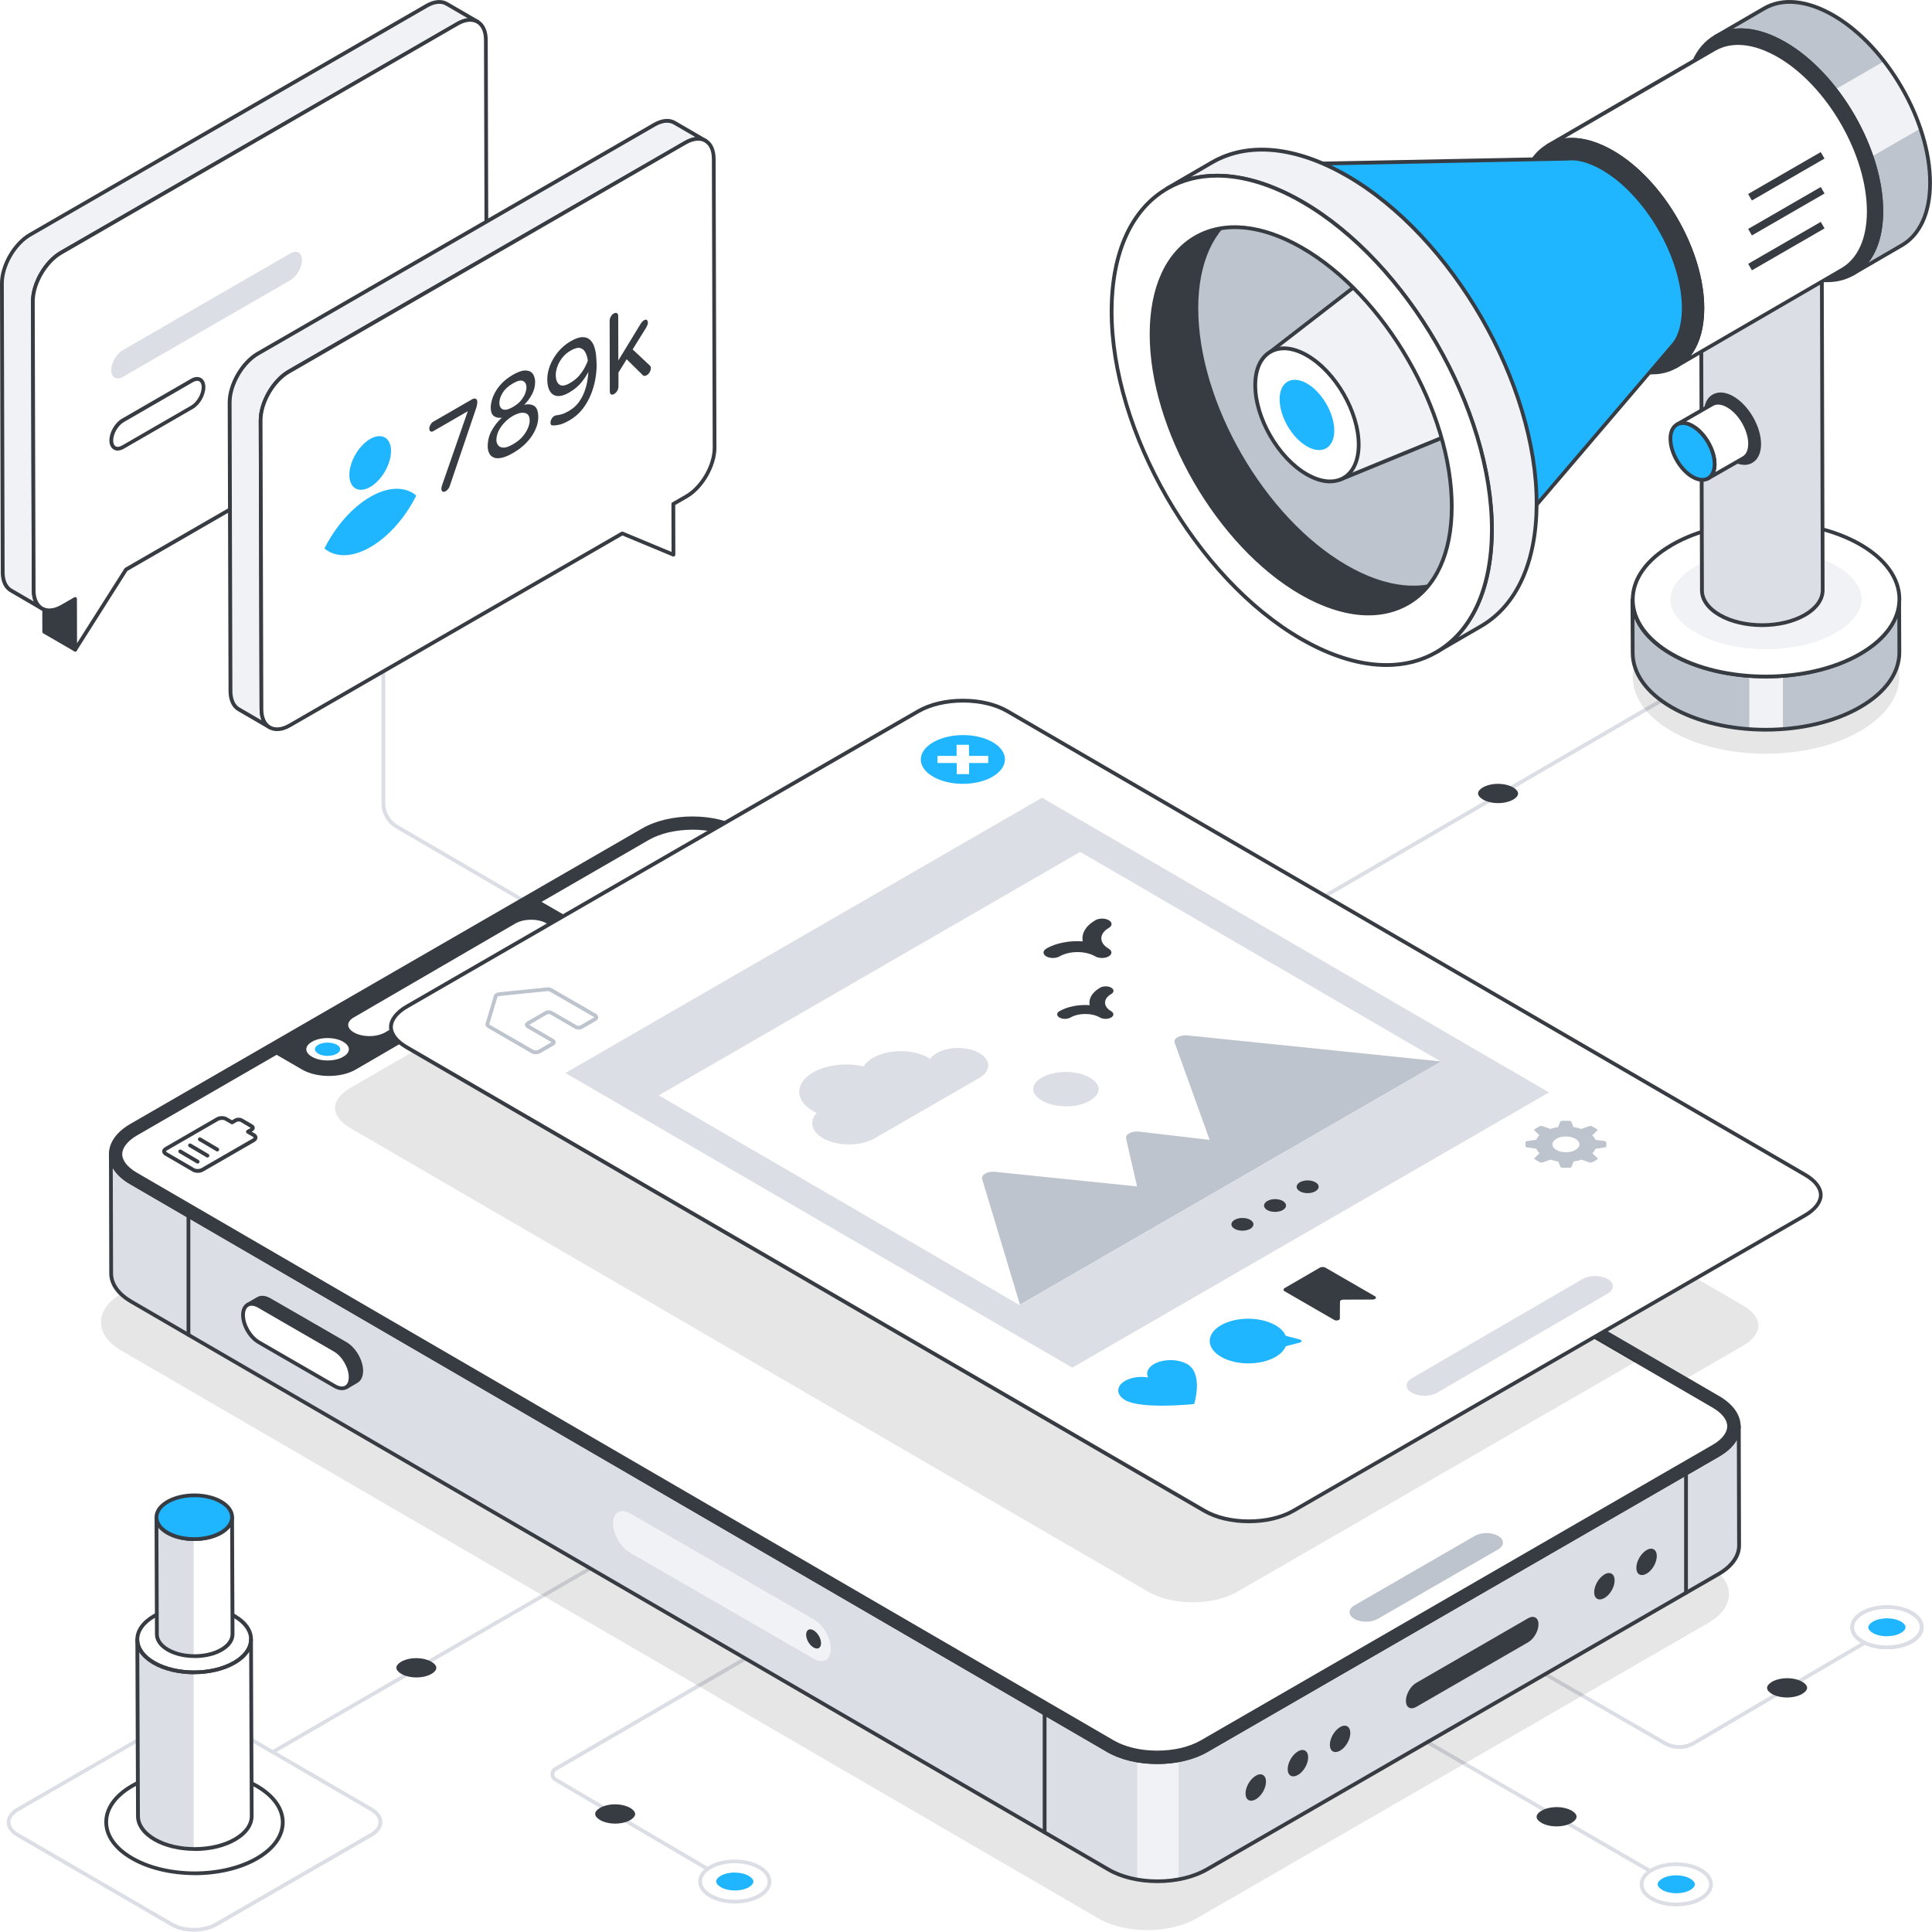<?xml version="1.0" encoding="UTF-8"?>
<svg id="Layer_1" data-name="Layer 1" xmlns="http://www.w3.org/2000/svg" xmlns:xlink="http://www.w3.org/1999/xlink" viewBox="0 0 326.73 326.68">
  <defs>
    <style>
      .cls-1 {
        fill: #bec4cd;
      }

      .cls-2 {
        fill: url(#linear-gradient-2);
      }

      .cls-3 {
        mask: url(#mask-1);
      }

      .cls-4 {
        fill: #f0f2f5;
      }

      .cls-5 {
        fill: #373b42;
      }

      .cls-6 {
        fill: #fff;
      }

      .cls-7 {
        mask: url(#mask);
      }

      .cls-8 {
        fill: #1fb6ff;
      }

      .cls-9 {
        isolation: isolate;
      }

      .cls-10 {
        fill: #dbdee4;
      }

      .cls-11 {
        opacity: .1;
      }

      .cls-12 {
        fill: url(#linear-gradient);
        mix-blend-mode: multiply;
      }

      .cls-13 {
        filter: url(#luminosity-noclip);
      }
    </style>
    <filter id="luminosity-noclip" x="26.83" y="235.72" width="12.04" height="24.23" color-interpolation-filters="sRGB" filterUnits="userSpaceOnUse">
      <feFlood flood-color="#fff" result="bg"/>
      <feBlend in="SourceGraphic" in2="bg"/>
    </filter>
    <filter id="luminosity-noclip-2" x="26.83" y="-8350.46" width="12.04" height="32766" color-interpolation-filters="sRGB" filterUnits="userSpaceOnUse">
      <feFlood flood-color="#fff" result="bg"/>
      <feBlend in="SourceGraphic" in2="bg"/>
    </filter>
    <mask id="mask-1" x="26.83" y="-8350.46" width="12.04" height="32766" maskUnits="userSpaceOnUse"/>
    <linearGradient id="linear-gradient" x1="39.66" y1="260.86" x2="39.66" y2="236.83" gradientTransform="translate(-6.81)" gradientUnits="userSpaceOnUse">
      <stop offset="0" stop-color="#e6e6e6"/>
      <stop offset="1" stop-color="#000"/>
    </linearGradient>
    <mask id="mask" x="26.83" y="235.72" width="12.04" height="24.23" maskUnits="userSpaceOnUse">
      <g class="cls-13">
        <g class="cls-3">
          <path class="cls-12" d="M38.87,235.72v20.81c-.03.87-.62,1.72-1.75,2.39-2.37,1.37-6.19,1.37-8.55,0-1.13-.67-1.71-1.52-1.74-2.39v-20.81h12.04Z"/>
        </g>
      </g>
    </mask>
    <linearGradient id="linear-gradient-2" x1="39.66" y1="260.86" x2="39.66" y2="236.83" gradientTransform="translate(-6.81)" gradientUnits="userSpaceOnUse">
      <stop offset="0" stop-color="#1fb6ff"/>
      <stop offset="1" stop-color="#fff"/>
    </linearGradient>
  </defs>
  <g>
    <path class="cls-10" d="M284.56,319.91c-.05,0-.11-.01-.16-.04l-63.34-36.63c-.15-.09-.2-.28-.12-.43.09-.15.28-.2.44-.12l63.34,36.63c.15.09.2.28.12.43-.06.1-.17.16-.28.16Z"/>
    <g>
      <g>
        <g>
          <path class="cls-6" d="M279.35,321.08c-2.3-1.33-2.31-3.49-.03-4.82,2.28-1.33,6-1.33,8.3,0,2.3,1.33,2.31,3.48.03,4.81-2.28,1.33-6,1.33-8.3,0Z"/>
          <path class="cls-10" d="M283.5,322.39c-1.56,0-3.12-.34-4.31-1.03-1.22-.7-1.89-1.66-1.89-2.69,0-1.03.66-1.97,1.86-2.68,2.37-1.38,6.24-1.38,8.62,0,1.22.7,1.89,1.66,1.89,2.69,0,1.02-.66,1.97-1.86,2.68-1.19.69-2.74,1.03-4.31,1.03ZM283.46,315.58c-1.45,0-2.89.32-3.98.96-1,.58-1.55,1.33-1.55,2.12,0,.79.56,1.55,1.57,2.14h0c2.21,1.28,5.79,1.28,7.98,0,1-.58,1.55-1.34,1.55-2.12,0-.79-.56-1.55-1.57-2.14-1.1-.64-2.55-.96-4-.96Z"/>
        </g>
        <path class="cls-8" d="M283.47,317.15c.9,0,1.76.2,2.38.56.49.29.78.64.78.96,0,.32-.28.67-.76.95-.61.36-1.47.56-2.37.56-.9,0-1.76-.2-2.38-.56-.5-.29-.78-.64-.78-.97,0-.32.28-.67.76-.95.61-.36,1.47-.56,2.37-.56Z"/>
      </g>
      <path class="cls-5" d="M263.26,305.61c-.96,0-1.89.22-2.56.6-.53.31-.84.68-.84,1.04,0,.35.3.72.82,1.02.66.38,1.58.6,2.55.6.96,0,1.89-.22,2.55-.6.53-.31.84-.69.84-1.04,0-.35-.3-.72-.82-1.02-.66-.38-1.58-.6-2.54-.6Z"/>
    </g>
  </g>
  <path class="cls-10" d="M123.69,318.74c-.05,0-.11-.01-.16-.04l-29.76-17.48c-.42-.25-.67-.69-.67-1.17,0-.49.25-.93.67-1.17l48.11-27.97c.15-.09.35-.04.44.12.09.15.04.35-.11.44l-48.11,27.97c-.22.13-.36.36-.36.62,0,.26.13.49.36.62l29.76,17.48c.15.09.2.28.11.44-.06.1-.17.16-.27.16Z"/>
  <g>
    <g>
      <path class="cls-6" d="M120.13,320.6c-2.3-1.33-2.31-3.49-.03-4.82,2.28-1.33,6-1.33,8.3,0,2.3,1.33,2.31,3.48.03,4.81-2.28,1.33-6,1.33-8.3,0Z"/>
      <path class="cls-10" d="M124.28,321.91c-1.56,0-3.12-.34-4.31-1.03h0c-1.22-.7-1.89-1.66-1.89-2.69,0-1.02.66-1.97,1.86-2.68,2.37-1.38,6.24-1.38,8.62,0,1.22.7,1.89,1.66,1.89,2.69,0,1.03-.66,1.97-1.86,2.68-1.18.69-2.74,1.03-4.3,1.03ZM124.25,315.1c-1.45,0-2.89.32-3.98.96-1,.58-1.55,1.33-1.55,2.12,0,.79.56,1.55,1.57,2.14h0c2.21,1.28,5.79,1.28,7.98,0,1-.58,1.55-1.34,1.55-2.12,0-.79-.56-1.55-1.57-2.14-1.1-.64-2.55-.96-4-.96Z"/>
    </g>
    <path class="cls-8" d="M124.25,316.68c.9,0,1.76.2,2.38.56.49.29.78.64.78.96,0,.32-.28.67-.76.95-.61.36-1.47.56-2.37.56-.9,0-1.76-.2-2.38-.56-.5-.29-.78-.64-.78-.97,0-.32.28-.67.76-.95.61-.36,1.47-.56,2.37-.56Z"/>
  </g>
  <path class="cls-5" d="M104.01,305.14c.96,0,1.89.22,2.56.6.53.31.84.68.84,1.04,0,.35-.3.72-.82,1.02-.66.38-1.58.6-2.55.6-.96,0-1.89-.22-2.55-.6-.53-.31-.84-.69-.84-1.04,0-.35.3-.72.82-1.02.66-.38,1.58-.6,2.54-.6Z"/>
  <path class="cls-10" d="M41.88,299.06c-.11,0-.22-.06-.28-.16-.09-.15-.04-.35.12-.43l63.34-36.63c.15-.09.35-.04.44.12.09.15.04.35-.12.43l-63.34,36.63s-.1.04-.16.04Z"/>
  <path class="cls-5" d="M70.39,280.42c.96,0,1.89.22,2.56.6.53.31.84.68.84,1.04,0,.35-.3.72-.82,1.02-.66.38-1.58.6-2.55.6-.96,0-1.89-.22-2.55-.6-.53-.31-.84-.69-.84-1.04,0-.35.3-.72.82-1.02.66-.38,1.58-.6,2.54-.6Z"/>
  <path class="cls-10" d="M283.97,295.76c-.9,0-1.81-.23-2.61-.7l-42.09-24.3c-.15-.09-.2-.28-.12-.43.09-.15.28-.2.44-.12l42.09,24.3c1.42.82,3.19.82,4.6,0l34.3-20.14c.15-.09.35-.04.44.11.09.15.04.35-.11.44l-34.31,20.15c-.81.47-1.72.71-2.63.71Z"/>
  <g>
    <path class="cls-6" d="M314.97,272.78c-2.3,1.33-2.32,3.49-.03,4.82,2.29,1.33,6.01,1.33,8.31,0,2.3-1.33,2.31-3.49.03-4.82-2.29-1.33-6.01-1.33-8.31,0Z"/>
    <path class="cls-10" d="M319.1,278.91c-1.56,0-3.12-.35-4.31-1.03-1.2-.7-1.87-1.65-1.87-2.68,0-1.03.67-1.99,1.89-2.69h0c2.39-1.38,6.26-1.38,8.63,0,1.21.7,1.87,1.65,1.87,2.68,0,1.03-.67,1.99-1.89,2.69-1.19.69-2.76,1.03-4.32,1.03ZM315.13,273.05h0c-1.02.59-1.57,1.35-1.58,2.14,0,.79.55,1.54,1.55,2.12,2.19,1.28,5.78,1.28,7.99,0,1.02-.59,1.57-1.35,1.57-2.14,0-.79-.55-1.54-1.55-2.12-2.2-1.28-5.78-1.28-7.99,0Z"/>
  </g>
  <path class="cls-8" d="M319.1,276.71c.9,0,1.77-.2,2.38-.56.5-.29.78-.64.78-.96,0-.32-.28-.67-.77-.95-.61-.36-1.48-.56-2.37-.56-.9,0-1.77.2-2.38.56-.5.29-.78.64-.78.97,0,.32.28.67.76.95.61.36,1.48.56,2.37.56Z"/>
  <path class="cls-5" d="M302.21,287.07c.96,0,1.9-.22,2.56-.6.53-.31.84-.68.84-1.04,0-.35-.3-.72-.82-1.02-.66-.38-1.59-.6-2.55-.6-.96,0-1.9.22-2.56.6-.53.31-.84.69-.84,1.04,0,.35.3.72.82,1.02.66.38,1.59.6,2.55.6Z"/>
  <g>
    <path class="cls-6" d="M314.97,272.78c-2.3,1.33-2.32,3.49-.03,4.82,2.29,1.33,6.01,1.33,8.31,0,2.3-1.33,2.31-3.49.03-4.82-2.29-1.33-6.01-1.33-8.31,0Z"/>
    <path class="cls-10" d="M319.1,278.91c-1.56,0-3.12-.35-4.31-1.03-1.2-.7-1.87-1.65-1.87-2.68,0-1.03.67-1.99,1.89-2.69h0c2.39-1.38,6.26-1.38,8.63,0,1.21.7,1.87,1.65,1.87,2.68,0,1.03-.67,1.99-1.89,2.69-1.19.69-2.76,1.03-4.32,1.03ZM315.13,273.05h0c-1.02.59-1.57,1.35-1.58,2.14,0,.79.55,1.54,1.55,2.12,2.19,1.28,5.78,1.28,7.99,0,1.02-.59,1.57-1.35,1.57-2.14,0-.79-.55-1.54-1.55-2.12-2.2-1.28-5.78-1.28-7.99,0Z"/>
  </g>
  <path class="cls-8" d="M319.1,276.71c.9,0,1.77-.2,2.38-.56.5-.29.78-.64.78-.96,0-.32-.28-.67-.77-.95-.61-.36-1.48-.56-2.37-.56-.9,0-1.77.2-2.38.56-.5.29-.78.64-.78.97,0,.32.28.67.76.95.61.36,1.48.56,2.37.56Z"/>
  <path class="cls-10" d="M207.14,161.69c-.11,0-.22-.06-.27-.16-.09-.15-.04-.35.11-.44l99.18-57.64c.15-.09.35-.04.44.12.09.15.04.35-.11.44l-99.18,57.64c-.05.03-.11.04-.16.04Z"/>
  <path class="cls-5" d="M253.33,132.56c.96,0,1.9.22,2.56.6.53.31.84.68.84,1.04,0,.35-.3.72-.82,1.02-.66.38-1.59.6-2.55.6-.96,0-1.9-.22-2.56-.6-.53-.31-.84-.69-.84-1.04,0-.35.3-.72.82-1.02.66-.38,1.59-.6,2.55-.6Z"/>
  <path class="cls-10" d="M107.45,163.66c-.05,0-.11-.01-.16-.04l-40.35-23.55c-1.49-.87-2.42-2.49-2.42-4.21v-53.04c0-.18.14-.32.32-.32s.32.14.32.32v53.04c0,1.5.81,2.91,2.1,3.66l40.35,23.55c.15.09.2.28.11.44-.06.1-.17.16-.27.16Z"/>
  <g class="cls-11">
    <path d="M55.58,195.76c0,1.19.96,2.44,2.62,3.41l134.93,78.41c1.98,1.15,4.65,1.79,7.52,1.79s5.54-.63,7.54-1.79l86.51-49.95c1.7-.98,2.68-2.24,2.68-3.45s-.96-2.44-2.62-3.41l-134.93-78.41c-1.98-1.15-4.65-1.79-7.52-1.79s-5.54.63-7.54,1.79l-86.51,49.95c-1.7.98-2.68,2.24-2.68,3.45Z"/>
  </g>
  <g class="cls-11">
    <path d="M20.56,218.75c-4.62,2.67-4.65,6.99-.05,9.65l165.21,96.01c4.59,2.67,12.05,2.67,16.67,0l86.52-49.95c4.62-2.67,4.65-6.99.05-9.65l-165.21-96.01c-4.59-2.67-12.05-2.67-16.67,0l-86.52,49.95Z"/>
  </g>
  <path class="cls-10" d="M294.1,261.35c0,1.74-1.17,3.51-3.48,4.84l-86.53,49.95c-1.39.8-3.04,1.37-4.79,1.68-1.13.22-2.32.32-3.5.32s-2.34-.1-3.48-.3c-1.79-.31-3.47-.88-4.88-1.71L22.23,220.14c-2.29-1.32-3.44-3.05-3.44-4.78l-.05-20.16c0,1.74,1.14,3.48,3.42,4.79l165.21,96.02c1.43.84,3.12,1.41,4.94,1.71,1.14.2,2.31.29,3.48.29s2.35-.11,3.5-.32c1.74-.31,3.38-.88,4.76-1.67l86.5-49.95c2.33-1.36,3.48-3.1,3.48-4.88l.06,20.17Z"/>
  <path class="cls-4" d="M199.3,297.68v20.15c-1.13.22-2.32.32-3.5.32s-2.34-.1-3.48-.3v-20.13c1.14.2,2.31.29,3.48.29s2.35-.11,3.5-.32Z"/>
  <path class="cls-5" d="M195.73,318.46c-3.2,0-6.2-.72-8.46-2.04L22.07,220.41c-2.31-1.34-3.59-3.13-3.59-5.06l-.05-20.13v-.02h0c0-.18.14-.32.32-.32h0c.18,0,.32.14.32.32v.02c0,1.7,1.17,3.3,3.27,4.5l165.21,96.01c2.17,1.26,5.07,1.96,8.19,1.96h.07c3.05-.01,5.92-.71,8.09-1.96l86.51-49.95c2.14-1.25,3.33-2.88,3.33-4.6,0-.18.14-.32.32-.32h0c.18,0,.32.14.32.32l.05,20.16c0,1.96-1.29,3.78-3.64,5.13l-86.52,49.95c-2.27,1.31-5.27,2.03-8.45,2.04h-.07ZM19.07,197.53l.05,17.83c0,1.69,1.16,3.29,3.27,4.51l165.21,96.01c2.16,1.26,5.05,1.96,8.13,1.96h.07c3.07-.01,5.96-.71,8.13-1.96l86.52-49.95c2.14-1.23,3.33-2.86,3.33-4.57l-.05-17.86c-.6,1.06-1.62,2.03-3.01,2.84l-86.51,49.95c-2.26,1.31-5.25,2.03-8.41,2.04h-.07c-3.23,0-6.25-.72-8.51-2.04L22.01,200.27c-1.35-.77-2.35-1.71-2.94-2.75Z"/>
  <path class="cls-5" d="M285.13,269.68c-.18,0-.32-.14-.32-.32v-20.17c0-.18.14-.32.32-.32s.32.14.32.32v20.17c0,.18-.14.32-.32.32Z"/>
  <g class="cls-9">
    <g>
      <path class="cls-5" d="M61.07,231.86c-.01.84-.3,1.44-.78,1.72l-1.77,1.03c.48-.29.77-.88.78-1.72,0-1.69-1.19-3.75-2.66-4.61l-12.86-7.42c-.75-.43-1.42-.46-1.91-.19l1.77-1.03c.49-.28,1.15-.24,1.91.19l12.86,7.42c1.47.85,2.66,2.91,2.66,4.61Z"/>
      <path class="cls-5" d="M58.53,234.92c-.11,0-.21-.06-.27-.16-.09-.15-.04-.34.11-.43.39-.24.61-.75.62-1.45,0-1.58-1.12-3.52-2.5-4.33l-12.86-7.42c-.62-.35-1.18-.42-1.59-.19-.15.08-.35.03-.43-.12-.09-.15-.03-.35.12-.43l1.77-1.03c.62-.35,1.4-.28,2.23.19l12.86,7.42c1.58.92,2.82,3.06,2.82,4.88h0c-.01.95-.35,1.65-.94,2l-1.76,1.03c-.05.03-.11.04-.16.04ZM43.2,220.27c.24.07.49.17.74.31l12.86,7.42c1.58.92,2.82,3.06,2.82,4.88,0,.28-.04.53-.09.77l.6-.35c.39-.22.61-.74.62-1.45,0-1.59-1.12-3.53-2.5-4.33l-12.86-7.42c-.62-.35-1.19-.42-1.59-.19l-.6.35ZM61.07,231.86h0,0Z"/>
    </g>
    <g>
      <path class="cls-6" d="M56.64,228.28c1.47.85,2.66,2.91,2.66,4.61s-1.2,2.38-2.68,1.53l-12.86-7.43c-1.47-.85-2.66-2.91-2.66-4.61s1.2-2.38,2.68-1.53l12.86,7.43Z"/>
      <path class="cls-5" d="M57.82,235.1c-.42,0-.89-.14-1.36-.41l-12.86-7.43c-1.59-.92-2.82-3.06-2.82-4.88,0-.93.34-1.64.94-1.99.61-.35,1.4-.28,2.21.19l12.86,7.43h0c1.59.92,2.82,3.06,2.82,4.88,0,.93-.34,1.64-.94,1.99-.26.15-.54.22-.85.22ZM42.58,220.81c-.2,0-.38.04-.54.14-.4.23-.62.74-.62,1.44,0,1.59,1.12,3.53,2.5,4.33l12.86,7.43c.61.35,1.17.42,1.58.19.4-.23.62-.74.62-1.44,0-1.59-1.12-3.53-2.5-4.33l-12.86-7.43c-.37-.22-.73-.32-1.04-.32Z"/>
    </g>
  </g>
  <g>
    <path class="cls-5" d="M22.23,190.34c-4.62,2.67-4.65,6.99-.05,9.65l165.21,96.01c4.59,2.67,12.05,2.67,16.67,0l86.52-49.95c4.62-2.67,4.65-6.99.05-9.65l-165.21-96.01c-4.59-2.67-12.05-2.67-16.67,0l-86.52,49.95Z"/>
    <path class="cls-5" d="M195.7,298.31c-3.08,0-6.15-.68-8.48-2.03L22.01,200.27c-2.31-1.35-3.59-3.15-3.59-5.09,0-1.95,1.29-3.77,3.64-5.12l86.52-49.95c4.7-2.71,12.32-2.71,16.99,0l165.21,96.01c2.31,1.35,3.59,3.15,3.59,5.09,0,1.95-1.3,3.77-3.64,5.12l-86.52,49.95c-2.35,1.36-5.43,2.03-8.5,2.03ZM22.39,190.62h0c-2.14,1.24-3.32,2.86-3.32,4.57,0,1.7,1.16,3.31,3.27,4.53l165.21,96.01c4.49,2.61,11.83,2.61,16.35,0l86.52-49.95c2.14-1.24,3.32-2.86,3.32-4.57,0-1.7-1.16-3.31-3.27-4.53l-165.21-96.01c-4.49-2.61-11.82-2.61-16.35,0l-86.52,49.95Z"/>
  </g>
  <g>
    <path class="cls-6" d="M292.43,241.21c0,1.21-.97,2.48-2.67,3.45l-86.51,49.95c-2,1.15-4.69,1.78-7.54,1.78s-5.54-.63-7.52-1.78L22.98,198.59c-1.66-.96-2.62-2.21-2.62-3.4s.98-2.48,2.67-3.46l86.51-49.95c2-1.15,4.69-1.78,7.54-1.78s5.54.63,7.52,1.78l3.84,2.23,148.32,86.19,13.05,7.59c1.66.97,2.62,2.21,2.62,3.41Z"/>
    <path class="cls-5" d="M195.71,296.7c-2.93,0-5.65-.65-7.68-1.83L22.82,198.87c-1.77-1.02-2.78-2.36-2.78-3.68s1.03-2.69,2.83-3.73l86.52-49.95c2.05-1.18,4.78-1.83,7.7-1.83s5.65.65,7.68,1.83l3.84,2.23,161.37,93.77c1.77,1.03,2.78,2.38,2.78,3.69s-1.03,2.7-2.83,3.72l-86.51,49.95c-2.05,1.18-4.78,1.83-7.7,1.83ZM117.08,140.32c-2.81,0-5.43.62-7.38,1.74l-86.52,49.95c-1.6.93-2.51,2.09-2.51,3.18s.92,2.23,2.46,3.12l165.21,96.01c1.93,1.12,4.54,1.74,7.36,1.74s5.43-.62,7.38-1.74l86.51-49.95c1.6-.91,2.51-2.07,2.51-3.17s-.9-2.22-2.46-3.14l-165.21-96.01c-1.93-1.12-4.54-1.74-7.36-1.74Z"/>
  </g>
  <g class="cls-11">
    <path d="M276.76,230.21l-67.51,38.98c-1.99,1.15-4.67,1.78-7.53,1.78s-5.55-.63-7.53-1.78L59.27,190.79c-1.66-.97-2.62-2.22-2.62-3.41s.97-2.48,2.67-3.45l69.12-39.91,148.32,86.19Z"/>
  </g>
  <path class="cls-1" d="M229.06,271.49c-1.1.63-1.1,1.66-.01,2.29,1.08.63,2.85.63,3.95,0l20.35-11.75c1.09-.63,1.1-1.66.01-2.29-.54-.31-1.26-.48-1.97-.47-.72,0-1.44.15-1.98.47l-20.35,11.75Z"/>
  <g>
    <path class="cls-5" d="M95.28,160.09c-1.28.75-33.77,19.63-35.28,20.5-2.41,1.4-6.34,1.4-8.76,0l-4.4-2.55c1.51-.88,42.3-24.58,44.02-25.57l4.4,2.54c2.42,1.4,2.43,3.67.02,5.07Z"/>
    <path class="cls-5" d="M55.62,181.96c-1.64,0-3.28-.36-4.53-1.08l-4.4-2.55c-.1-.06-.16-.16-.16-.28s.06-.22.16-.28l44.02-25.57c.1-.06.22-.06.32,0l4.4,2.54c1.28.74,1.98,1.74,1.98,2.82,0,1.07-.7,2.07-1.96,2.8-.99.58-20.73,12.05-30.26,17.59l-5.02,2.92c-1.25.73-2.9,1.09-4.54,1.09ZM47.47,178.06l3.92,2.27c2.33,1.34,6.12,1.34,8.44,0l5.02-2.92c9.54-5.54,29.27-17.01,30.26-17.58h0c1.06-.62,1.64-1.41,1.64-2.25,0-.84-.59-1.65-1.66-2.27l-4.24-2.45-43.38,25.2Z"/>
  </g>
  <g>
    <path class="cls-6" d="M62.49,175.22c-1,0-1.94-.22-2.64-.62-.63-.36-.97-.82-.97-1.28,0-.46.34-.9.95-1.26l27.34-15.89c.69-.4,1.63-.63,2.64-.63s1.95.22,2.65.63c.62.36.96.81.96,1.27,0,.46-.34.91-.95,1.26l-27.34,15.89c-.7.4-1.63.63-2.64.63Z"/>
    <path class="cls-6" d="M55.4,179.34c-1,0-1.94-.22-2.63-.62-.63-.36-.97-.82-.97-1.28,0-.46.34-.9.95-1.26.69-.4,1.63-.63,2.64-.63s1.95.22,2.65.63c.62.36.96.81.96,1.27,0,.46-.34.91-.95,1.26-.7.41-1.63.63-2.64.63Z"/>
    <path class="cls-8" d="M55.4,178.57c-.6,0-1.15-.13-1.57-.37-.37-.22-.58-.49-.58-.76,0-.27.2-.54.57-.75.41-.24.97-.37,1.57-.37s1.16.13,1.58.37c.37.21.57.48.57.75,0,.27-.2.54-.57.75-.41.24-.97.37-1.57.37Z"/>
  </g>
  <path class="cls-5" d="M212.37,300.3c.95-.55,1.72-.1,1.73,1,0,1.11-.76,2.43-1.71,2.98-.98.56-1.75.13-1.75-.98,0-1.09.76-2.43,1.74-3Z"/>
  <path class="cls-5" d="M219.5,296.18c.95-.55,1.72-.1,1.73,1,0,1.11-.76,2.43-1.71,2.98-.98.56-1.75.13-1.75-.98,0-1.09.76-2.43,1.74-3Z"/>
  <path class="cls-5" d="M226.63,292.07c.95-.55,1.72-.1,1.73,1,0,1.11-.76,2.43-1.71,2.98-.98.56-1.75.13-1.75-.98,0-1.09.76-2.43,1.74-3Z"/>
  <path class="cls-5" d="M271.33,266.26c.95-.55,1.72-.1,1.73,1,0,1.11-.76,2.43-1.71,2.98-.98.56-1.75.13-1.75-.98,0-1.09.76-2.43,1.74-3Z"/>
  <path class="cls-5" d="M278.46,262.14c.95-.55,1.72-.1,1.73,1,0,1.11-.76,2.43-1.71,2.98-.98.56-1.75.13-1.75-.98,0-1.09.76-2.43,1.74-3Z"/>
  <path class="cls-5" d="M258.42,277.74c.98-.56,1.77-1.93,1.76-3.05,0-1.12-.8-1.57-1.77-1.01l-18.89,10.91c-.98.56-1.76,1.93-1.76,3.05,0,1.12.8,1.58,1.77,1.01l18.89-10.91Z"/>
  <path class="cls-5" d="M176.66,310.2c-.18,0-.32-.14-.32-.32v-20.11c0-.18.14-.32.32-.32s.32.14.32.32v20.11c0,.18-.14.32-.32.32Z"/>
  <path class="cls-5" d="M31.87,226.06c-.18,0-.32-.14-.32-.32v-20.11c0-.18.14-.32.32-.32s.32.14.32.32v20.11c0,.18-.14.32-.32.32Z"/>
  <path class="cls-4" d="M137.63,273.87c1.6.92,2.89,3.16,2.88,5,0,1.84-1.3,2.58-2.9,1.65l-31.05-17.93c-1.6-.92-2.89-3.16-2.88-5,0-1.84,1.3-2.58,2.9-1.65l31.05,17.93Z"/>
  <path class="cls-5" d="M137.59,275.71c-.69-.4-1.25-.07-1.26.73,0,.81.55,1.77,1.25,2.17.71.41,1.27.09,1.27-.72,0-.8-.55-1.77-1.27-2.18Z"/>
  <g>
    <path class="cls-6" d="M66.12,173.68c0,1.19.96,2.44,2.62,3.41l134.93,78.41c1.98,1.15,4.65,1.79,7.52,1.79s5.54-.63,7.54-1.79l86.51-49.95c1.7-.98,2.68-2.24,2.68-3.45s-.96-2.44-2.62-3.41l-134.93-78.41c-1.98-1.15-4.65-1.79-7.52-1.79s-5.54.63-7.54,1.79l-86.51,49.95c-1.7.98-2.68,2.24-2.68,3.45Z"/>
    <path class="cls-5" d="M211.18,257.6c-2.92,0-5.65-.65-7.68-1.83l-134.93-78.41c-1.77-1.03-2.78-2.37-2.78-3.68s1.03-2.69,2.84-3.73l86.51-49.95c2.05-1.18,4.78-1.83,7.7-1.83s5.65.65,7.68,1.83l134.93,78.41c1.77,1.03,2.78,2.37,2.78,3.68s-1.03,2.69-2.84,3.73l-86.51,49.95c-2.05,1.18-4.78,1.83-7.7,1.83ZM162.85,118.81c-2.81,0-5.43.62-7.38,1.74l-86.51,49.95c-1.6.92-2.52,2.08-2.52,3.18s.9,2.22,2.47,3.13l134.93,78.41c1.93,1.12,4.54,1.74,7.36,1.74s5.43-.62,7.38-1.74l86.51-49.95c1.6-.92,2.52-2.08,2.52-3.18s-.9-2.22-2.47-3.13l-134.93-78.41c-1.93-1.12-4.54-1.74-7.36-1.74Z"/>
  </g>
  <polygon class="cls-10" points="261.96 184.74 181.34 231.29 95.62 181.46 176.22 134.91 261.96 184.74"/>
  <polygon class="cls-6" points="243.71 179.55 172.43 220.71 111.41 185.24 182.68 144.07 243.71 179.55"/>
  <g>
    <path class="cls-6" d="M42.91,191.96l-.98-.57.63-.36c.27-.16.27-.41,0-.57l-1.71-1c-.27-.16-.71-.16-.98,0l-.63.36-.98-.57c-.4-.24-1.06-.24-1.47,0l-8.72,5.03c-.41.24-.41.62,0,.85l4.66,2.71c.4.23,1.06.23,1.47,0l8.72-5.03c.41-.24.41-.62,0-.85Z"/>
    <path class="cls-5" d="M33.44,198.34c-.32,0-.64-.07-.89-.22l-4.66-2.71c-.29-.17-.46-.42-.46-.7,0-.28.17-.53.47-.7l8.72-5.04c.51-.29,1.3-.29,1.79,0l.82.48.47-.27c.37-.21.93-.21,1.3,0l1.72,1c.23.13.36.34.36.56,0,.22-.13.43-.36.56l-.15.09.51.29c.29.17.46.42.46.7,0,.28-.17.53-.46.71l-8.72,5.03c-.25.15-.58.22-.9.22ZM37.51,189.4c-.21,0-.42.04-.57.13l-8.72,5.03c-.11.06-.15.13-.15.15,0,.03.04.09.14.15l4.66,2.71c.3.18.84.17,1.15,0l8.72-5.03c.11-.06.15-.13.15-.15,0-.02-.03-.08-.14-.15h0l-.98-.57c-.1-.06-.16-.16-.16-.28s.06-.22.16-.28l.63-.36-1.71-1.02c-.17-.1-.49-.1-.66,0l-.63.36c-.1.06-.22.06-.32,0l-.98-.57c-.15-.09-.37-.14-.58-.14Z"/>
  </g>
  <path class="cls-5" d="M33.42,196.77c-.05,0-.11-.01-.16-.04l-2.95-1.74c-.15-.09-.2-.28-.11-.44.09-.15.28-.2.44-.11l2.95,1.74c.15.09.2.28.11.44-.06.1-.17.16-.27.16Z"/>
  <path class="cls-5" d="M35.08,195.75c-.05,0-.11-.01-.16-.04l-2.95-1.74c-.15-.09-.2-.28-.11-.44.09-.15.28-.2.44-.11l2.95,1.74c.15.09.2.28.11.44-.06.1-.17.16-.27.16Z"/>
  <path class="cls-5" d="M36.74,194.72c-.05,0-.11-.01-.16-.04l-2.95-1.74c-.15-.09-.2-.28-.11-.44.09-.15.28-.2.44-.11l2.95,1.74c.15.09.2.28.11.44-.06.1-.17.16-.27.16Z"/>
  <path class="cls-8" d="M167.85,131.36c-2.8,1.61-7.31,1.59-10.06-.02-2.78-1.62-2.76-4.21.04-5.82s7.28-1.61,10.06,0c2.75,1.6,2.76,4.22-.04,5.83Z"/>
  <polygon class="cls-6" points="167.12 127.83 167.13 129.04 163.89 129.04 163.9 130.92 161.8 130.92 161.79 129.04 158.55 129.04 158.54 127.83 161.78 127.83 161.77 125.95 163.86 125.95 163.88 127.83 167.12 127.83"/>
  <path class="cls-8" d="M215.69,224.11c.89.51,1.47,1.14,1.74,1.79l2.39.63c.06.02.11.04.15.06.23.13.18.38-.15.46l-2.38.62c-.26.66-.83,1.28-1.71,1.79-2.54,1.48-6.68,1.48-9.23,0-2.55-1.47-2.56-3.87-.02-5.34,2.53-1.47,6.67-1.47,9.22,0Z"/>
  <path class="cls-8" d="M200.77,230.68c2.73,1.58,1.26,6.5,1.19,6.76-.45.05-8.95.91-11.68-.66-1.55-.9-1.56-2.35-.02-3.25,1.05-.61,2.56-.81,3.9-.58-.39-.78-.06-1.65.99-2.26,1.55-.9,4.06-.9,5.62,0Z"/>
  <path class="cls-5" d="M232.53,219.22c.35.2.11.55-.39.55l-4.98.02c-.3,0-.55.15-.55.32l-.02,2.88c0,.28-.6.43-.95.23l-8.38-4.84c-.26-.15-.26-.4,0-.55l5.94-3.45c.26-.15.69-.15.95,0l8.38,4.84Z"/>
  <g>
    <path class="cls-5" d="M211.42,207.82c-.73.41-1.91.41-2.63-.01-.73-.42-.72-1.1.01-1.52.73-.42,1.91-.42,2.63,0,.73.43.73,1.1-.01,1.53Z"/>
    <path class="cls-5" d="M216.94,204.64c-.73.41-1.92.41-2.63,0-.73-.43-.72-1.11.01-1.53.73-.43,1.91-.43,2.63,0,.72.42.72,1.1-.01,1.53Z"/>
    <path class="cls-5" d="M222.45,201.46c-.73.43-1.91.43-2.63,0-.73-.42-.72-1.1.01-1.53.74-.41,1.91-.41,2.63.01.73.41.73,1.09-.01,1.52Z"/>
  </g>
  <path class="cls-1" d="M270.11,195.81c.1.09.08.22-.06.3l-.77.44c-.14.08-.35.09-.51.03l-1.32-.47c-.42.14-.86.25-1.32.32l-.35.87c-.04.11-.21.19-.4.18h-1.09c-.11,0-.22-.03-.3-.07-.05-.03-.09-.07-.11-.11l-.36-.87c-.46-.07-.9-.17-1.32-.32l-1.31.47c-.17.06-.38.04-.51-.04l-.77-.45c-.14-.08-.17-.2-.06-.3l.81-.76c-.25-.24-.43-.5-.55-.77l-1.51-.21c-.08-.01-.14-.03-.2-.06-.08-.04-.12-.11-.12-.17v-.63c0-.11.13-.21.32-.23l1.5-.21c.12-.26.3-.52.54-.77l-.82-.76c-.1-.1-.08-.22.06-.3l.77-.44c.14-.08.35-.09.51-.03l1.32.47c.42-.14.86-.25,1.32-.32l.35-.87c.04-.11.21-.19.4-.19h1.09c.11,0,.22.02.29.07.05.03.09.07.11.12l.36.87c.46.07.91.18,1.33.32l1.31-.47c.17-.06.38-.04.51.03l.77.45c.14.08.16.2.06.3l-.81.76c.25.24.43.5.55.77l1.51.21c.08,0,.15.03.2.06.08.04.12.1.12.17v.63c0,.11-.13.21-.31.23l-1.51.21c-.12.27-.3.52-.54.77l.82.76ZM263.2,194.47c.9.52,2.35.52,3.24,0s.89-1.36,0-1.88c-.9-.52-2.35-.52-3.24,0s-.89,1.36.01,1.88"/>
  <g>
    <path class="cls-6" d="M100.61,171.71c.31.18.31.47,0,.65l-2.29,1.33c-.25.14-.65.14-.9,0l-4.17-2.41c-.25-.14-.65-.15-.89,0l-3.06,1.78c-.25.15-.24.38,0,.52l4.17,2.41c.25.14.25.38,0,.52l-2.29,1.33c-.31.18-.81.18-1.12,0l-7.4-4.27c-.19-.11-.27-.26-.22-.41l1.39-4.66c.06-.19.32-.34.63-.37l8.05-.82c.25-.02.51.02.7.13l7.41,4.28Z"/>
    <path class="cls-1" d="M90.62,178.29c-.26,0-.52-.06-.72-.17l-7.4-4.28c-.32-.18-.46-.48-.37-.78l1.39-4.66c.1-.32.46-.55.91-.59l8.04-.82c.33-.04.65.03.89.17l7.41,4.28c.25.14.39.36.39.6,0,.24-.14.46-.39.6l-2.3,1.33c-.35.2-.87.2-1.22,0l-4.17-2.41c-.15-.09-.43-.09-.57,0l-3.03,1.76,4.14,2.4c.22.13.35.32.35.53s-.12.41-.34.54l-2.3,1.33c-.2.12-.46.17-.72.17ZM82.74,173.24s.03.02.07.05l7.4,4.27c.21.12.59.12.8,0l2.26-1.31-4.14-2.4c-.22-.13-.35-.32-.35-.53,0-.21.12-.41.34-.53l3.06-1.78c.34-.2.86-.2,1.21,0l4.17,2.41c.15.09.43.09.58,0l2.3-1.33s.06-.04.07-.05c0,0-.03-.02-.07-.05h0s-7.41-4.28-7.41-4.28c-.12-.07-.32-.1-.51-.09l-8.04.82c-.23.02-.35.12-.36.15l-1.39,4.65h0Z"/>
  </g>
  <path class="cls-10" d="M271.87,216.29c.59.34.89.79.89,1.23,0,.45-.29.9-.87,1.24l-28.87,16.78c-1.17.68-3.07.68-4.25,0-1.18-.68-1.18-1.78-.01-2.46l28.87-16.78c1.16-.68,3.07-.68,4.25,0Z"/>
  <path class="cls-1" d="M199.16,175.39c-.42.24-.64.6-.5.97l5.91,16.41-11.94-1.4c-.64-.07-1.25.05-1.66.29-.39.22-.61.54-.53.9l1.85,8.08-24.05-2.47c-.63-.06-1.22.06-1.62.3-.4.23-.63.57-.52.94l6.39,21.23,71.24-41.13-42.92-4.41c-.63-.06-1.22.06-1.63.3Z"/>
  <path class="cls-5" d="M176.94,160.44c-.62.36-.62.94,0,1.3.62.36,1.63.36,2.25,0,1.67-.97,4.39-.97,6.04,0,.63.36,1.63.36,2.26,0,.62-.36.63-.94,0-1.31-1.66-.96-1.65-2.54.02-3.5.63-.36.63-.95,0-1.31-.62-.36-1.63-.36-2.26,0-1.69.98-2.4,2.31-2.14,3.58-2.19-.16-4.49.25-6.19,1.23Z"/>
  <path class="cls-5" d="M179.17,171c-.52.3-.51.78,0,1.08.51.3,1.34.3,1.86,0,1.38-.8,3.63-.8,5,0,.52.3,1.35.3,1.87,0,.52-.3.52-.78,0-1.08-1.37-.8-1.36-2.1.02-2.89.52-.3.52-.78,0-1.08-.51-.3-1.34-.3-1.87,0-1.4.81-1.99,1.91-1.77,2.96-1.81-.13-3.72.21-5.12,1.02Z"/>
  <path class="cls-10" d="M180.28,187.1c-1.54,0-2.98-.34-4.05-.96-.96-.56-1.49-1.25-1.5-1.96,0-.7.52-1.39,1.46-1.94,1.07-.62,2.5-.96,4.05-.96s2.99.34,4.07.97c.95.55,1.48,1.24,1.48,1.95,0,.7-.52,1.39-1.46,1.94-1.07.62-2.51.96-4.06.96Z"/>
  <path class="cls-10" d="M137.5,181.37c-3.11,1.8-3.13,4.71-.04,6.51.21.12.42.23.65.34-1.28,1.36-.93,3.11,1.05,4.26,2.42,1.41,6.36,1.41,8.8,0l17.66-10.19c2-1.16,2.01-3.03.02-4.19-1.99-1.16-5.22-1.16-7.23,0-.49.28-.87.61-1.12.96-.09-.06-.17-.11-.26-.17-2.58-1.5-6.78-1.5-9.38,0-.74.43-1.27.93-1.59,1.46-2.86-.66-6.25-.32-8.58,1.02Z"/>
  <g>
    <path class="cls-6" d="M3,306.01c-2.05,1.19-2.07,3.11-.02,4.3l26.11,15.17c2.04,1.19,5.37,1.19,7.42,0l26.28-15.17c2.05-1.19,2.07-3.11.02-4.3l-26.11-15.17c-2.04-1.19-5.36-1.19-7.42,0l-26.28,15.17Z"/>
    <path class="cls-10" d="M32.79,326.68c-1.4,0-2.8-.31-3.86-.93l-26.11-15.17c-1.09-.63-1.68-1.49-1.68-2.42,0-.93.61-1.8,1.71-2.43l26.28-15.17c2.14-1.23,5.61-1.24,7.74,0l26.11,15.17c1.09.63,1.68,1.49,1.68,2.42,0,.93-.61,1.8-1.71,2.43l-26.28,15.17c-1.07.62-2.47.93-3.87.93ZM32.99,290.26c-1.29,0-2.57.28-3.56.85l-26.28,15.17h0c-.89.52-1.39,1.18-1.39,1.88,0,.69.48,1.35,1.37,1.86l26.11,15.17c1.95,1.14,5.14,1.13,7.1,0l26.28-15.17c.89-.52,1.39-1.18,1.39-1.88,0-.69-.48-1.35-1.37-1.87l-26.11-15.17c-.98-.57-2.26-.85-3.54-.85ZM3,306.01h0,0Z"/>
  </g>
  <g>
    <path class="cls-6" d="M43.41,302.04c5.85,3.38,5.88,8.85.06,12.24-5.81,3.38-15.26,3.38-21.11,0-5.84-3.37-5.87-8.85-.06-12.22,5.82-3.38,15.27-3.38,21.11-.01Z"/>
    <path class="cls-5" d="M32.93,317.11c-3.88,0-7.77-.86-10.73-2.57-2.94-1.69-4.56-3.97-4.56-6.4,0-2.42,1.59-4.68,4.5-6.37,5.9-3.43,15.51-3.43,21.43-.01,2.94,1.7,4.56,3.97,4.57,6.41,0,2.42-1.6,4.69-4.51,6.38-2.95,1.71-6.82,2.57-10.7,2.57ZM32.86,299.83c-3.77,0-7.54.83-10.4,2.5-2.7,1.57-4.19,3.64-4.18,5.82,0,2.2,1.51,4.28,4.24,5.85,5.75,3.32,15.08,3.32,20.79,0,2.7-1.57,4.19-3.64,4.19-5.83,0-2.2-1.51-4.28-4.25-5.86h0c-2.87-1.66-6.63-2.48-10.39-2.48Z"/>
  </g>
  <g class="cls-9">
    <path class="cls-6" d="M23.22,277.27l.11,29.88c0,1.42.94,2.83,2.8,3.92,3.74,2.18,9.83,2.18,13.6,0,1.89-1.09,2.84-2.53,2.83-3.96l-.11-29.88c0,1.43-.94,2.87-2.83,3.96-3.77,2.18-9.85,2.18-13.6,0-1.86-1.08-2.8-2.5-2.8-3.92Z"/>
    <path class="cls-10" d="M26.02,281.19c1.86,1.08,4.3,1.62,6.74,1.63v29.87c-2.41-.02-4.8-.56-6.63-1.62-1.86-1.08-2.8-2.5-2.8-3.92l-.11-29.88c0,1.42.94,2.83,2.8,3.92Z"/>
    <path class="cls-5" d="M32.92,313.01c-2.52,0-5.04-.56-6.95-1.67-1.9-1.11-2.95-2.6-2.96-4.19l-.11-29.86h0c0-.19.14-.33.32-.33h0c.18,0,.32.14.32.32h0c0,1.37.95,2.66,2.64,3.64,3.65,2.12,9.6,2.12,13.28,0,1.73-1,2.68-2.31,2.67-3.68h0c0-.18.14-.32.32-.32h0c.18,0,.32.14.32.32l.11,29.88c0,1.62-1.06,3.12-2.99,4.24-1.92,1.11-4.45,1.67-6.97,1.67ZM23.55,279.37l.11,27.78c0,1.36.94,2.65,2.64,3.64,3.65,2.12,9.6,2.12,13.28,0,1.73-1,2.68-2.31,2.67-3.68l-.11-27.78c-.5.8-1.3,1.53-2.36,2.14-3.85,2.22-10.09,2.22-13.92,0-1.03-.6-1.81-1.31-2.31-2.09Z"/>
    <path class="cls-5" d="M32.81,283.13c-2.52,0-5.04-.56-6.95-1.67-1.91-1.11-2.96-2.6-2.96-4.21,0-1.61,1.07-3.11,3-4.23,3.84-2.22,10.09-2.22,13.92,0,1.91,1.11,2.96,2.6,2.95,4.2,0,1.61-1.06,3.11-2.99,4.22-1.92,1.11-4.45,1.67-6.97,1.67ZM26.22,273.58c-1.73,1-2.68,2.3-2.68,3.68,0,1.37.94,2.66,2.64,3.65,3.65,2.12,9.6,2.12,13.28,0,1.72-1,2.67-2.3,2.67-3.67,0-1.36-.93-2.66-2.64-3.65-3.65-2.12-9.61-2.13-13.28,0h0Z"/>
  </g>
  <g class="cls-9">
    <path class="cls-6" d="M26.46,256.6l.08,19.79c0,.94.62,1.88,1.86,2.6,2.49,1.45,6.54,1.45,9.04,0,1.26-.73,1.89-1.68,1.88-2.63l-.08-19.79c0,.95-.63,1.91-1.88,2.63-2.51,1.45-6.55,1.45-9.04,0-1.24-.72-1.86-1.66-1.86-2.6Z"/>
    <path class="cls-10" d="M28.32,259.2c1.23.71,2.83,1.07,4.44,1.08v19.78c-1.59-.02-3.16-.38-4.36-1.08-1.24-.72-1.86-1.66-1.86-2.6l-.08-19.79c0,.94.62,1.88,1.86,2.6Z"/>
    <path class="cls-5" d="M32.91,280.39c-1.7,0-3.39-.37-4.68-1.12-1.3-.76-2.02-1.78-2.02-2.88l-.07-19.78h0c0-.18.14-.32.32-.32h0c.18,0,.32.14.32.32h0c0,.87.61,1.69,1.7,2.33,2.4,1.39,6.31,1.39,8.72,0,1.11-.64,1.73-1.48,1.73-2.36h0c0-.18.14-.32.32-.32h0c.18,0,.32.14.32.32l.08,19.79c0,1.12-.72,2.15-2.04,2.91-1.29.75-2.99,1.12-4.69,1.12ZM26.78,258.33l.07,18.06c0,.87.61,1.69,1.7,2.33,2.4,1.39,6.31,1.39,8.72,0,1.11-.64,1.73-1.48,1.73-2.36l-.07-18.06c-.34.44-.82.84-1.41,1.18-2.59,1.5-6.79,1.5-9.36,0-.58-.34-1.04-.72-1.38-1.15Z"/>
    <g>
      <path class="cls-8" d="M28.35,253.96c-2.51,1.45-2.52,3.79-.03,5.24,2.49,1.45,6.54,1.45,9.04,0,2.5-1.44,2.51-3.79.03-5.24-2.49-1.45-6.54-1.45-9.04,0Z"/>
      <path class="cls-5" d="M32.84,260.6c-1.7,0-3.39-.37-4.68-1.12-1.3-.76-2.02-1.78-2.02-2.89,0-1.11.73-2.14,2.05-2.9h0c2.58-1.49,6.78-1.49,9.36,0,1.3.76,2.02,1.78,2.02,2.89,0,1.11-.73,2.14-2.04,2.9-1.29.75-2.99,1.12-4.69,1.12ZM32.87,253.2c-1.58,0-3.16.35-4.36,1.04h0c-1.11.64-1.73,1.48-1.73,2.35,0,.87.6,1.7,1.7,2.34,2.4,1.39,6.31,1.39,8.72,0,1.11-.64,1.72-1.48,1.73-2.35,0-.87-.6-1.7-1.7-2.34-1.2-.7-2.78-1.05-4.36-1.05ZM28.35,253.96h0,0Z"/>
    </g>
    <g class="cls-7">
      <path class="cls-2" d="M38.87,235.72v20.81c-.03.87-.62,1.72-1.75,2.39-2.37,1.37-6.19,1.37-8.55,0-1.13-.67-1.71-1.52-1.74-2.39v-20.81h12.04Z"/>
    </g>
  </g>
  <g class="cls-11">
    <path d="M282.77,105.19c-8.83,5.09-8.87,13.36-.1,18.45,8.78,5.1,23.07,5.11,31.89.01,8.84-5.1,8.88-13.38.1-18.48-8.77-5.09-23.06-5.09-31.89.01Z"/>
  </g>
  <path class="cls-1" d="M276.08,101.42l.04,9c0,3.32,2.19,6.63,6.55,9.16,8.78,5.1,23.07,5.11,31.89.01,4.45-2.57,6.67-5.94,6.66-9.3l-.04-9c0,3.37-2.21,6.74-6.66,9.3-8.83,5.09-23.11,5.09-31.89-.01-4.36-2.53-6.54-5.84-6.55-9.16Z"/>
  <path class="cls-4" d="M301.52,114v9.15c-.92.18-1.89.26-2.85.26s-1.91-.08-2.84-.24v-9.14c.93.17,1.88.23,2.84.23s1.92-.09,2.85-.26Z"/>
  <g class="cls-9">
    <path class="cls-5" d="M298.61,123.72c-5.84,0-11.67-1.29-16.11-3.86-4.31-2.51-6.69-5.86-6.71-9.44l-.04-8.99h0c0-.19.14-.33.32-.33h0c.18,0,.32.14.32.32h0c0,3.34,2.28,6.5,6.39,8.89,8.68,5.04,22.84,5.05,31.57.01,4.2-2.42,6.51-5.63,6.5-9.03,0-.18.14-.32.32-.32h0c.18,0,.32.14.32.32l.04,9c0,3.64-2.41,7.04-6.82,9.58-4.45,2.57-10.28,3.85-16.11,3.85ZM276.41,104.59l.02,5.83c0,3.34,2.28,6.5,6.39,8.89,8.68,5.04,22.85,5.05,31.57.01,4.2-2.42,6.51-5.63,6.5-9.03l-.02-5.84c-.98,2.42-3.1,4.63-6.19,6.42-8.9,5.14-23.35,5.13-32.21-.01-3.01-1.75-5.08-3.91-6.06-6.27Z"/>
    <g>
      <g>
        <path class="cls-6" d="M282.77,92.13c-8.83,5.09-8.87,13.36-.1,18.45,8.78,5.1,23.07,5.11,31.89.01,8.84-5.1,8.88-13.38.1-18.48-8.77-5.09-23.06-5.09-31.89.01Z"/>
        <path class="cls-5" d="M298.61,114.72c-5.84,0-11.67-1.29-16.1-3.86-4.33-2.52-6.71-5.88-6.71-9.47,0-3.62,2.42-7,6.81-9.53h0c8.91-5.15,23.36-5.15,32.21-.01,4.33,2.52,6.72,5.89,6.71,9.48,0,3.62-2.43,7.01-6.82,9.55-4.45,2.57-10.28,3.85-16.11,3.85ZM282.93,92.41h0c-4.18,2.41-6.49,5.6-6.49,8.98,0,3.36,2.27,6.52,6.39,8.92,8.68,5.04,22.84,5.05,31.57.01,4.19-2.42,6.49-5.61,6.5-9,0-3.36-2.27-6.53-6.4-8.93-8.67-5.04-22.83-5.03-31.57.01Z"/>
      </g>
      <path class="cls-4" d="M298.62,109.8c4.52,0,8.75-1,11.89-2.82,2.79-1.61,4.33-3.62,4.33-5.66,0-2.02-1.51-4.01-4.25-5.6-3.12-1.81-7.33-2.81-11.85-2.81s-8.77,1-11.92,2.82c-2.78,1.61-4.32,3.61-4.32,5.65,0,2.02,1.5,4,4.24,5.59,3.13,1.82,7.35,2.82,11.88,2.82Z"/>
    </g>
  </g>
  <g class="cls-9">
    <g>
      <path class="cls-10" d="M287.66,36.65l.17,63.19c0,1.5.99,3.01,2.97,4.16,3.97,2.31,10.44,2.31,14.43,0,2.01-1.16,3.02-2.69,3.02-4.21l-.17-63.19c0,1.52-1,3.05-3.02,4.21-4,2.31-10.46,2.31-14.43,0-1.98-1.15-2.96-2.65-2.97-4.16Z"/>
      <path class="cls-5" d="M298,106.04c-2.67,0-5.34-.59-7.37-1.77-2.01-1.17-3.12-2.74-3.13-4.43l-.17-63.19h0c0-.18.14-.32.32-.32h0c.18,0,.32.14.32.32,0,1.45,1,2.83,2.81,3.88,3.88,2.25,10.21,2.25,14.11,0,1.85-1.07,2.86-2.46,2.86-3.94h0c0-.18.14-.32.32-.32h0c.18,0,.32.14.32.32l.17,63.19c0,1.71-1.12,3.31-3.18,4.49-2.04,1.18-4.71,1.77-7.39,1.77ZM287.98,38.8l.17,61.04c0,1.45,1,2.83,2.81,3.88,3.88,2.25,10.21,2.25,14.11,0,1.85-1.07,2.86-2.46,2.86-3.94l-.17-61.03c-.53.87-1.39,1.67-2.55,2.33-4.08,2.36-10.7,2.36-14.75,0-1.12-.65-1.96-1.42-2.48-2.27Z"/>
    </g>
    <g>
      <path class="cls-6" d="M290.67,32.44c-4,2.31-4.02,6.05-.04,8.36,3.97,2.31,10.44,2.31,14.43,0,4-2.31,4.02-6.06.05-8.36-3.98-2.31-10.44-2.31-14.44,0Z"/>
      <path class="cls-5" d="M297.83,42.84c-2.67,0-5.34-.59-7.37-1.77-2.02-1.17-3.13-2.75-3.13-4.45,0-1.7,1.13-3.29,3.17-4.47,4.08-2.36,10.71-2.36,14.76,0,2.02,1.17,3.12,2.75,3.12,4.44,0,1.7-1.13,3.29-3.17,4.47-2.04,1.18-4.71,1.77-7.39,1.77ZM297.9,31.02c-2.56,0-5.12.56-7.07,1.69h0c-1.84,1.06-2.85,2.45-2.85,3.92,0,1.46,1,2.84,2.81,3.89,3.88,2.25,10.21,2.25,14.11,0,1.84-1.06,2.85-2.46,2.86-3.92,0-1.46-.99-2.84-2.81-3.89-1.94-1.13-4.49-1.69-7.05-1.69ZM290.67,32.44h0,0Z"/>
    </g>
  </g>
  <g>
    <g>
      <g>
        <path class="cls-1" d="M192.02,54.86c-.05,17.84,12.48,39.57,28.02,48.54,15.53,8.96,28.16,1.77,28.21-16.07.05-17.85-12.5-39.59-28.03-48.55-15.54-8.97-28.15-1.76-28.2,16.09Z"/>
        <path class="cls-5" d="M232.66,107.59c-3.93,0-8.27-1.31-12.77-3.91-15.59-9-28.23-30.9-28.18-48.81h0c.02-8.73,3.01-15.25,8.41-18.35,5.43-3.13,12.63-2.42,20.27,1.99,15.59,9,28.24,30.91,28.19,48.83-.02,8.72-3.01,15.23-8.41,18.33-2.23,1.28-4.77,1.92-7.5,1.92ZM192.34,54.86c-.05,17.71,12.45,39.36,27.86,48.26,7.43,4.29,14.41,5,19.64,1.99,5.19-2.99,8.07-9.3,8.09-17.78.05-17.72-12.45-39.37-27.87-48.28-7.43-4.29-14.41-5-19.63-1.99-5.19,2.99-8.07,9.31-8.09,17.8h0Z"/>
      </g>
      <g>
        <path class="cls-4" d="M214.75,59.55c11.74,1.65,15.13,9.24,11.83,21.58l17.57-7.21c-2.24-9.4-7.8-19-14.85-25.62l-14.55,11.26Z"/>
        <path class="cls-5" d="M226.58,81.45c-.08,0-.15-.03-.21-.08-.09-.08-.13-.2-.1-.32,1.81-6.76,1.54-11.98-.8-15.51-2.01-3.04-5.63-4.95-10.76-5.67-.13-.02-.23-.11-.26-.23-.03-.12.01-.26.11-.33l14.55-11.26c.12-.1.3-.09.41.02,7.09,6.67,12.68,16.3,14.94,25.78.04.15-.04.31-.19.37l-17.57,7.21s-.08.02-.12.02ZM215.53,59.35c4.93.82,8.45,2.78,10.47,5.83,2.37,3.58,2.73,8.77,1.05,15.41l16.73-6.87c-2.25-9.19-7.65-18.5-14.5-25.01l-13.75,10.63Z"/>
      </g>
      <g>
        <path class="cls-6" d="M212.28,65.12c-.02,5.55,3.88,12.31,8.72,15.1,4.83,2.79,8.76.55,8.78-5,.02-5.55-3.89-12.32-8.72-15.11-4.83-2.79-8.76-.55-8.77,5Z"/>
        <path class="cls-5" d="M224.92,81.74c-1.26,0-2.65-.42-4.09-1.25-4.91-2.83-8.89-9.73-8.87-15.38h.32s-.32,0-.32,0c0-2.8.98-4.89,2.73-5.9,1.76-1.01,4.08-.79,6.52.62,4.91,2.84,8.89,9.74,8.88,15.38,0,2.79-.98,4.89-2.73,5.89-.73.42-1.55.63-2.44.63ZM217.13,59.23c-.78,0-1.5.18-2.12.54-1.55.89-2.4,2.79-2.41,5.35-.02,5.44,3.82,12.09,8.56,14.82,2.24,1.29,4.34,1.51,5.89.62,1.54-.89,2.4-2.79,2.41-5.34.01-5.44-3.83-12.09-8.56-14.83-1.33-.77-2.62-1.16-3.76-1.16Z"/>
      </g>
      <path class="cls-8" d="M216.4,67.5c0,2.93,2.05,6.51,4.61,7.98,2.55,1.47,4.63.29,4.64-2.64,0-2.93-2.06-6.51-4.61-7.98-2.55-1.47-4.63-.29-4.64,2.64Z"/>
    </g>
    <g>
      <g class="cls-9">
        <path class="cls-1" d="M290.08,6.23c3-1.74,7.12-1.49,11.7,1.15,3.15,1.81,6.09,4.53,8.59,7.75,2.64,3.4,4.78,7.35,6.15,11.37,1.06,3.12,1.64,6.28,1.64,9.25,0,5.17-1.84,8.82-4.79,10.53l8.25-4.79c2.94-1.71,4.77-5.35,4.79-10.53,0-2.97-.58-6.12-1.64-9.22-1.36-4.02-3.5-7.97-6.14-11.38-2.5-3.22-5.44-5.95-8.6-7.77-4.57-2.64-8.71-2.89-11.7-1.15l-8.25,4.79Z"/>
        <path class="cls-4" d="M310.37,15.13c2.64,3.4,4.78,7.35,6.15,11.37l8.25-4.77c-1.36-4.02-3.5-7.97-6.14-11.38l-8.26,4.77Z"/>
        <path class="cls-5" d="M313.37,46.6c-.11,0-.22-.06-.27-.16-.09-.15-.04-.35.11-.44h0c2.98-1.73,4.62-5.37,4.63-10.25.04-10.31-7.24-22.92-16.21-28.1-4.33-2.5-8.37-2.9-11.38-1.15h0c-.15.09-.35.04-.44-.12-.09-.15-.04-.35.11-.43,0,0,0,0,.01,0l8.24-4.79c3.22-1.87,7.48-1.47,12.02,1.15,9.14,5.28,16.56,18.13,16.53,28.65,0,5.12-1.77,8.95-4.95,10.8l-8.25,4.79c-.05.03-.11.04-.16.04ZM294.4,4.8c2.32,0,4.88.77,7.54,2.31,9.15,5.28,16.57,18.14,16.53,28.65,0,3.59-.87,6.55-2.49,8.64l5.48-3.18c2.98-1.73,4.62-5.37,4.63-10.26.03-10.32-7.25-22.92-16.21-28.1-4.32-2.49-8.36-2.9-11.38-1.15l-5.47,3.18c.45-.06.91-.1,1.38-.1Z"/>
        <g>
          <path class="cls-5" d="M301.78,7.37c-9.08-5.24-16.46-1.03-16.48,9.4-.03,10.42,7.3,23.12,16.38,28.36,9.07,5.24,16.46,1.03,16.48-9.39.03-10.44-7.31-23.14-16.38-28.37Z"/>
          <path class="cls-5" d="M309.05,47.72c-2.32,0-4.88-.77-7.53-2.3-9.15-5.28-16.57-18.13-16.54-28.64.01-5.15,1.78-9,4.98-10.84,3.21-1.85,7.47-1.44,11.98,1.16h0c9.15,5.28,16.57,18.13,16.54,28.65-.01,5.14-1.78,8.98-4.98,10.82-1.33.76-2.83,1.14-4.45,1.14ZM294.41,5.43c-1.51,0-2.9.35-4.13,1.05-2.99,1.72-4.65,5.38-4.66,10.29-.03,10.31,7.25,22.9,16.22,28.08,4.3,2.48,8.33,2.9,11.35,1.16,2.99-1.72,4.65-5.37,4.66-10.27.03-10.31-7.25-22.92-16.22-28.1-2.55-1.47-5.01-2.22-7.21-2.22Z"/>
        </g>
      </g>
      <g class="cls-9">
        <g>
          <path class="cls-6" d="M261.76,24.68c2.78-1.62,6.63-1.39,10.89,1.07,8.44,4.87,15.28,16.7,15.24,26.41,0,4.81-1.72,8.21-4.46,9.8l28.15-16.36c2.74-1.59,4.45-4.98,4.46-9.8.03-9.72-6.8-21.54-15.24-26.41-4.26-2.46-8.1-2.69-10.89-1.07l-28.15,16.36Z"/>
          <path class="cls-5" d="M283.43,62.28c-.11,0-.22-.06-.27-.16-.09-.15-.04-.35.11-.44,2.76-1.61,4.29-4.99,4.3-9.53.03-9.59-6.73-21.32-15.08-26.14-4.02-2.32-7.77-2.7-10.57-1.07h0c-.15.09-.35.04-.44-.12-.09-.15-.04-.35.11-.44l28.15-16.36c3-1.75,6.98-1.37,11.21,1.07,8.52,4.92,15.43,16.89,15.4,26.69,0,4.77-1.65,8.35-4.62,10.08l-28.15,16.36c-.05.03-.11.04-.16.04ZM265.78,23.32c2.16,0,4.55.72,7.03,2.15,8.53,4.92,15.43,16.89,15.4,26.69,0,3.3-.79,6.03-2.26,7.97l25.47-14.8c2.76-1.61,4.29-4.99,4.3-9.53.03-9.6-6.74-21.32-15.08-26.14-4.02-2.32-7.77-2.7-10.57-1.07l-25.47,14.8c.38-.05.77-.07,1.18-.07Z"/>
        </g>
        <g>
          <path class="cls-5" d="M272.65,25.75c-8.45-4.88-15.32-.96-15.35,8.75-.03,9.7,6.79,21.52,15.25,26.4,8.44,4.87,15.32.96,15.35-8.74.03-9.71-6.8-21.54-15.25-26.41Z"/>
          <path class="cls-5" d="M279.41,63.32c-2.16,0-4.55-.72-7.02-2.15-8.52-4.92-15.43-16.89-15.4-26.68.01-4.8,1.66-8.39,4.65-10.11,3-1.73,6.97-1.34,11.17,1.08,8.52,4.92,15.43,16.89,15.4,26.69-.01,4.79-1.66,8.38-4.65,10.09-1.24.71-2.64,1.07-4.15,1.07ZM265.78,23.96c-1.4,0-2.7.32-3.83.98-2.78,1.6-4.32,4.99-4.33,9.56-.03,9.59,6.74,21.3,15.09,26.12,4,2.31,7.74,2.69,10.54,1.08,2.78-1.6,4.32-4.99,4.33-9.54.03-9.59-6.74-21.32-15.09-26.14h0c-2.37-1.37-4.66-2.06-6.7-2.06Z"/>
        </g>
      </g>
      <g>
        <path class="cls-8" d="M246.99,100.46l35.75-41.88.15-.16c1.62-1.76,1.86-4.71,1.87-6.27.03-8.55-6.24-19.39-13.67-23.69-1.9-1.1-3.74-1.68-5.29-1.68-.23,0-.45.01-.65.04l-49.32.98c34.8,11.11,51.98,44.65,31.17,72.66Z"/>
        <path class="cls-5" d="M246.99,100.78c-.07,0-.14-.02-.2-.07-.13-.11-.16-.3-.06-.44,8.62-11.61,11.12-25.01,7.02-37.73-5.01-15.56-19.23-28.43-38.04-34.43-.15-.05-.24-.2-.22-.35.02-.15.15-.27.31-.27l49.32-.98c.19-.03.42-.04.66-.04,1.61,0,3.5.6,5.45,1.72,7.52,4.34,13.86,15.31,13.83,23.96,0,1.64-.27,4.65-1.96,6.48l-.15.16-35.73,41.87c-.06.07-.15.11-.24.11ZM217.67,28.09c18.13,6.29,31.78,18.99,36.69,34.26,3.65,11.33,2.16,23.18-4.16,33.86l32.45-38c1.54-1.67,1.78-4.51,1.78-6.05.03-8.45-6.16-19.17-13.52-23.41-1.86-1.07-3.63-1.64-5.13-1.64-.22,0-.42.01-.61.04l-47.51.95Z"/>
      </g>
      <g class="cls-9">
        <g>
          <path class="cls-5" d="M194.76,56.44c-.04,16.11,11.27,35.72,25.3,43.82,7.06,4.07,13.45,4.46,18.06,1.77l7.58-4.4c-4.62,2.68-11.01,2.3-18.06-1.77-14.02-8.09-25.34-27.71-25.3-43.82.02-8.01,2.85-13.64,7.41-16.29l-7.58,4.4c-4.56,2.65-7.38,8.28-7.41,16.3Z"/>
          <path class="cls-5" d="M231.45,104.07c-3.55,0-7.48-1.19-11.56-3.54-14.08-8.13-25.5-27.91-25.46-44.09h0c.03-7.87,2.71-13.75,7.56-16.57l7.57-4.39s0,0,0,0h0c.15-.09.35-.04.43.12.09.15.04.35-.11.44h0c-4.65,2.71-7.22,8.4-7.24,16.01-.04,15.99,11.23,35.52,25.14,43.55,6.72,3.88,13.02,4.51,17.74,1.78h0s0,0,0,0c.15-.09.35-.04.43.12.09.15.04.35-.12.44h0s0,0,0,0l-7.57,4.39c-2.03,1.18-4.33,1.77-6.83,1.77ZM195.08,56.44c-.04,15.98,11.23,35.51,25.14,43.54,6.73,3.89,13.04,4.52,17.74,1.77l4.14-2.4c-4.29.92-9.34-.17-14.62-3.22-14.08-8.13-25.5-27.91-25.46-44.1.01-5.97,1.57-10.8,4.45-14.02l-4.14,2.41c-4.65,2.7-7.22,8.39-7.25,16.02h0Z"/>
        </g>
        <g>
          <path class="cls-4" d="M197.37,31.89c5.84-3.39,13.93-2.92,22.87,2.24,17.76,10.25,32.11,35.12,32.06,55.53-.04,10.14-3.61,17.26-9.38,20.62l7.58-4.4c5.77-3.36,9.35-10.49,9.38-20.62.06-20.42-14.29-45.28-32.05-55.53-8.94-5.16-17.03-5.64-22.87-2.25l-7.58,4.41Z"/>
          <path class="cls-5" d="M242.91,110.6c-.11,0-.22-.06-.27-.16-.09-.15-.04-.35.11-.44h0c5.92-3.44,9.19-10.67,9.23-20.35.05-20.28-14.26-45.06-31.9-55.25-8.54-4.93-16.54-5.73-22.54-2.24h0s0,0,0,0c-.15.09-.35.04-.44-.12-.09-.15-.04-.35.11-.44h0s0,0,0,0l7.57-4.4c6.2-3.6,14.43-2.81,23.19,2.25,17.82,10.29,32.27,35.32,32.21,55.8-.03,9.91-3.41,17.33-9.53,20.9l-7.58,4.4s-.1.04-.16.04ZM205.82,29.39c4.48,0,9.44,1.5,14.58,4.47,17.82,10.29,32.27,35.32,32.22,55.8-.03,7.8-2.13,14.06-6.01,18.11l3.72-2.16c5.92-3.45,9.19-10.67,9.22-20.35.06-20.28-14.24-45.06-31.89-55.25-8.55-4.93-16.55-5.73-22.55-2.25l-3.71,2.16c1.41-.35,2.89-.53,4.42-.53Z"/>
        </g>
        <g>
          <path class="cls-6" d="M252.3,89.66c-.06,20.41-14.51,28.63-32.26,18.38-17.77-10.26-32.1-35.1-32.04-55.51.06-20.41,14.48-28.66,32.25-18.4,17.76,10.25,32.11,35.12,32.05,55.53ZM220.05,100.26c14.02,8.09,25.42,1.6,25.47-14.51.05-16.12-11.28-35.74-25.3-43.83-14.02-8.1-25.42-1.59-25.46,14.52-.05,16.12,11.27,35.72,25.3,43.82"/>
          <path class="cls-5" d="M234.46,112.79c-4.48,0-9.45-1.5-14.59-4.47-17.81-10.28-32.26-35.31-32.2-55.78.03-9.97,3.44-17.41,9.6-20.95,6.2-3.57,14.41-2.76,23.13,2.28,17.82,10.29,32.27,35.32,32.21,55.8-.03,9.95-3.44,17.38-9.59,20.93-2.55,1.47-5.44,2.19-8.56,2.19ZM205.82,30.03c-3.01,0-5.79.7-8.23,2.11-5.96,3.43-9.25,10.67-9.28,20.4-.06,20.27,14.25,45.05,31.88,55.23,8.52,4.92,16.51,5.72,22.51,2.27,5.95-3.43,9.25-10.66,9.28-20.38h0c.06-20.28-14.25-45.06-31.9-55.25-5.04-2.91-9.9-4.38-14.26-4.38ZM231.44,104.07c-3.55,0-7.48-1.19-11.55-3.54-14.08-8.13-25.5-27.91-25.46-44.1.02-7.89,2.73-13.78,7.61-16.59,4.91-2.83,11.43-2.19,18.33,1.8,14.09,8.13,25.51,27.92,25.46,44.11-.02,7.88-2.72,13.77-7.61,16.58-2.02,1.16-4.31,1.74-6.79,1.74ZM208.83,38.74c-2.37,0-4.55.55-6.47,1.65-4.68,2.69-7.27,8.39-7.29,16.04-.05,15.98,11.23,35.52,25.14,43.55h0c6.7,3.87,12.99,4.51,17.7,1.8,4.68-2.69,7.27-8.39,7.29-16.03.05-15.99-11.23-35.52-25.14-43.56-3.97-2.29-7.79-3.45-11.23-3.45Z"/>
        </g>
      </g>
    </g>
  </g>
  <g class="cls-9">
    <g>
      <path class="cls-5" d="M293.01,67.3c-2.49-1.44-4.52-.28-4.53,2.58,0,2.85,2.01,6.35,4.5,7.79,2.49,1.44,4.52.28,4.53-2.57,0-2.86-2.01-6.36-4.5-7.8Z"/>
      <path class="cls-5" d="M295,78.61c-.68,0-1.42-.22-2.19-.66-2.58-1.49-4.67-5.11-4.66-8.06,0-1.5.53-2.63,1.49-3.17.96-.55,2.21-.44,3.52.32,2.58,1.49,4.67,5.11,4.66,8.07,0,1.49-.53,2.62-1.48,3.16-.4.23-.85.35-1.34.35ZM290.99,67c-.38,0-.72.09-1.02.26-.75.43-1.16,1.36-1.17,2.62,0,2.75,1.94,6.12,4.34,7.51,1.1.64,2.13.75,2.89.32.75-.43,1.16-1.36,1.16-2.61,0-2.76-1.94-6.13-4.34-7.52-.66-.38-1.3-.58-1.86-.58Z"/>
    </g>
    <g>
      <path class="cls-6" d="M283.59,71.8c.68-.4,1.62-.34,2.66.26,2.06,1.18,3.72,4.08,3.72,6.45,0,1.17-.42,1.99-1.09,2.38l6-3.43c.66-.39,1.08-1.21,1.09-2.39,0-2.37-1.66-5.26-3.73-6.45-1.03-.6-1.97-.65-2.66-.26l-5.99,3.44Z"/>
      <path class="cls-5" d="M288.88,81.21c-.11,0-.22-.06-.28-.16-.09-.15-.04-.35.12-.43.6-.35.93-1.1.93-2.11,0-2.28-1.6-5.05-3.56-6.17-.89-.52-1.7-.62-2.3-.29l-.04.02c-.15.08-.35.04-.43-.12-.09-.15-.04-.35.11-.43.02,0,.03-.02.05-.03l5.94-3.41c.82-.47,1.88-.37,2.98.26,2.15,1.23,3.89,4.25,3.89,6.73-.01,1.26-.45,2.2-1.25,2.67l-6,3.43s-.1.04-.16.04ZM285.13,71.28c.41.08.84.25,1.28.51,2.14,1.22,3.88,4.24,3.88,6.72,0,.49-.07.94-.21,1.33l4.64-2.66c.59-.34.92-1.1.93-2.12,0-2.27-1.6-5.04-3.58-6.17-.89-.52-1.73-.61-2.34-.26l-4.6,2.65Z"/>
    </g>
    <g>
      <path class="cls-8" d="M286.24,72.06c-2.06-1.19-3.74-.23-3.75,2.14,0,2.36,1.66,5.25,3.73,6.44,2.06,1.19,3.74.23,3.75-2.13,0-2.37-1.66-5.26-3.73-6.45Z"/>
      <path class="cls-5" d="M287.9,81.47c-.57,0-1.2-.19-1.84-.56-2.15-1.24-3.89-4.25-3.88-6.72,0-1.26.45-2.21,1.26-2.67.81-.47,1.87-.38,2.97.26h0c2.15,1.24,3.89,4.26,3.88,6.73,0,1.26-.45,2.2-1.26,2.67-.34.2-.72.29-1.13.29ZM284.57,71.86c-.3,0-.58.07-.82.21-.6.35-.94,1.1-.94,2.12,0,2.26,1.59,5.03,3.57,6.17.9.52,1.73.61,2.33.26.6-.35.93-1.1.94-2.12,0-2.27-1.59-5.04-3.57-6.18h0c-.54-.31-1.06-.47-1.52-.47Z"/>
    </g>
  </g>
  <g>
    <line class="cls-6" x1="295.97" y1="33.38" x2="308.25" y2="26.3"/>
    <rect class="cls-5" x="295.02" y="29.2" width="14.18" height="1.27" transform="translate(25.54 155.03) rotate(-30)"/>
  </g>
  <g>
    <line class="cls-6" x1="295.97" y1="39.28" x2="308.25" y2="32.2"/>
    <rect class="cls-5" x="295.02" y="35.11" width="14.18" height="1.27" transform="translate(22.59 155.82) rotate(-30)"/>
  </g>
  <g>
    <line class="cls-6" x1="295.97" y1="45.19" x2="308.25" y2="38.1"/>
    <rect class="cls-5" x="295.02" y="41.01" width="14.18" height="1.27" transform="translate(19.64 156.61) rotate(-30)"/>
  </g>
  <g class="cls-9">
    <g>
      <polygon class="cls-5" points="12.72 109.87 7.48 106.83 7.46 98.25 12.69 101.29 12.72 109.87"/>
      <path class="cls-5" d="M12.72,110.19c-.05,0-.11-.01-.16-.04l-5.24-3.04c-.1-.06-.16-.16-.16-.27l-.02-8.58c0-.11.06-.22.16-.28.1-.06.22-.06.32,0l5.23,3.04c.1.06.16.16.16.27l.02,8.58c0,.11-.06.22-.16.28-.05.03-.1.04-.16.04ZM7.8,106.65l4.6,2.67-.02-7.85-4.6-2.67.02,7.85Z"/>
    </g>
    <g>
      <path class="cls-4" d="M80.78,3.69c-.86-.51-2.07-.44-3.39.33L10.32,42.74c-2.65,1.52-4.77,5.23-4.76,8.24l.14,48.84c0,1.51.53,2.57,1.4,3.07l-5.24-3.05c-.86-.51-1.4-1.56-1.4-3.07l-.14-48.83c-.01-3.03,2.13-6.74,4.76-8.26L72.15.98c1.32-.77,2.52-.84,3.39-.33l5.24,3.05Z"/>
      <path class="cls-5" d="M7.09,103.22c-.05,0-.11-.01-.16-.04l-5.24-3.05c-1.01-.59-1.56-1.78-1.56-3.35L0,47.96c-.01-3.13,2.19-6.96,4.92-8.53L71.99.7c1.36-.79,2.71-.91,3.71-.33l5.22,3.03s.01,0,.02.01c.15.09.2.28.11.43-.09.15-.28.2-.44.12h-.02c-.79-.47-1.9-.34-3.05.33L10.47,43.02c-2.55,1.47-4.61,5.04-4.6,7.97l.14,48.85c0,1.33.44,2.33,1.24,2.8h0s0,0,0,0c.15.09.2.28.11.44-.06.1-.17.16-.27.16ZM74.29.64c-.6,0-1.28.21-1.97.61L5.24,39.97c-2.55,1.47-4.61,5.05-4.6,7.98l.14,48.83c0,1.33.44,2.33,1.24,2.8l3.7,2.15c-.22-.54-.34-1.18-.34-1.9l-.14-48.84c-.01-3.13,2.19-6.95,4.92-8.52L77.23,3.75c.63-.37,1.26-.59,1.86-.67l-3.71-2.16c-.32-.19-.69-.28-1.09-.28Z"/>
    </g>
    <g>
      <path class="cls-6" d="M77.38,4.02c2.64-1.52,4.78-.29,4.79,2.74l.14,48.84c0,3.03-2.12,6.73-4.76,8.25l-56.23,32.47-8.6,13.56-.02-8.58-2.22,1.28c-2.64,1.52-4.78.29-4.79-2.74l-.14-48.84c0-3.03,2.12-6.73,4.76-8.25L77.38,4.02Z"/>
      <path class="cls-5" d="M12.72,110.19s-.06,0-.09-.01c-.14-.04-.23-.16-.23-.31l-.02-8.03-1.74,1c-1.38.8-2.7.92-3.7.34-1.01-.58-1.56-1.77-1.56-3.35l-.14-48.84c0-3.13,2.2-6.96,4.92-8.53L77.22,3.74h0c1.38-.8,2.69-.91,3.7-.33,1,.58,1.56,1.77,1.56,3.35l.14,48.84c0,3.13-2.2,6.96-4.92,8.53l-56.17,32.43-8.56,13.5c-.06.09-.16.15-.27.15ZM12.69,100.97c.05,0,.11.01.16.04.1.06.16.16.16.28l.02,7.49,8.02-12.64s.06-.08.11-.11l56.23-32.47c2.54-1.47,4.61-5.05,4.6-7.97l-.14-48.84c0-1.34-.45-2.34-1.25-2.8-.8-.46-1.89-.34-3.07.33L10.47,43.02c-2.54,1.47-4.61,5.05-4.6,7.97l.14,48.84c0,1.34.45,2.34,1.25,2.8.8.46,1.89.34,3.07-.33l2.22-1.28s.1-.04.16-.04Z"/>
    </g>
    <g>
      <path class="cls-10" d="M49.1,42.86c1.09-.63,1.96-.13,1.97,1.12,0,1.25-.87,2.77-1.96,3.4l-28.32,16.35c-1.09.63-1.97.12-1.98-1.13,0-1.25.88-2.76,1.96-3.39l28.32-16.35Z"/>
      <g>
        <path class="cls-6" d="M32.45,64.36c1.09-.63,1.96-.13,1.97,1.12,0,1.25-.87,2.77-1.96,3.4l-11.67,6.74c-1.09.63-1.97.12-1.98-1.13,0-1.25.88-2.76,1.96-3.39l11.67-6.74Z"/>
        <path class="cls-5" d="M19.91,76.2c-.24,0-.47-.06-.67-.18-.47-.27-.74-.82-.74-1.54,0-1.37.93-2.98,2.12-3.67l11.67-6.74c.63-.37,1.24-.41,1.71-.14.47.27.73.82.73,1.54,0,1.37-.92,2.99-2.11,3.67l-11.67,6.74c-.36.21-.72.31-1.04.31ZM33.33,64.41c-.21,0-.46.08-.72.23h0l-11.67,6.74c-.98.57-1.81,1.99-1.8,3.11,0,.48.15.84.42.99.27.16.66.11,1.08-.14l11.67-6.74c.98-.56,1.8-1.99,1.8-3.12,0-.48-.15-.83-.41-.99-.1-.06-.22-.09-.35-.09ZM32.45,64.36h0,0Z"/>
      </g>
    </g>
  </g>
  <g class="cls-9">
    <g>
      <path class="cls-4" d="M119.31,23.8c-.86-.51-2.07-.44-3.4.33L48.85,62.85c-2.63,1.52-4.77,5.21-4.77,8.24l.14,48.84c.01,1.51.53,2.57,1.4,3.06l-5.24-3.05c-.85-.49-1.39-1.55-1.4-3.06l-.14-48.84c0-3.03,2.14-6.72,4.77-8.24L110.67,21.09c1.33-.77,2.54-.84,3.4-.33l5.24,3.05Z"/>
      <path class="cls-5" d="M45.61,123.32c-.05,0-.11-.01-.16-.04,0,0,0,0,0,0h0s-.02-.01-.03-.02l-5.21-3.03c-.99-.58-1.54-1.76-1.56-3.33l-.14-48.85c0-3.13,2.21-6.95,4.93-8.52L110.51,20.81c1.39-.8,2.71-.92,3.72-.33l5.22,3.04s.01,0,.02.01c.15.09.2.28.11.44-.09.15-.28.2-.44.12h-.02c-.8-.47-1.89-.35-3.07.33L49.01,63.13c-2.55,1.47-4.62,5.04-4.62,7.97l.14,48.84c.01,1.33.44,2.31,1.21,2.77l.03.02c.15.09.2.28.12.43-.06.1-.17.16-.28.16ZM112.81,20.75c-.6,0-1.28.21-1.98.61L43.77,60.08c-2.54,1.47-4.61,5.05-4.61,7.97l.14,48.84c.01,1.34.45,2.33,1.24,2.78l3.7,2.15c-.22-.53-.34-1.17-.34-1.89l-.14-48.85c0-3.13,2.21-6.95,4.93-8.52L115.75,23.86c.64-.37,1.27-.6,1.86-.67l-3.7-2.15c-.32-.19-.7-.28-1.1-.28Z"/>
    </g>
    <g>
      <path class="cls-6" d="M115.91,24.13c2.64-1.52,4.79-.31,4.8,2.72l.14,48.85c0,3.03-2.13,6.72-4.77,8.25l-2.21,1.27.02,8.58-8.66-3.6-56.22,32.46c-2.64,1.52-4.79.31-4.8-2.72l-.14-48.85c0-3.03,2.13-6.72,4.77-8.25L115.91,24.13Z"/>
      <path class="cls-5" d="M46.87,123.64c-.51,0-.99-.12-1.41-.36-1-.58-1.55-1.76-1.56-3.34l-.14-48.85c0-3.13,2.2-6.95,4.92-8.52L115.75,23.86c1.38-.8,2.7-.92,3.71-.34,1,.58,1.55,1.76,1.56,3.34l.14,48.85c0,3.13-2.2,6.95-4.92,8.52l-2.05,1.18.02,8.4c0,.11-.05.21-.14.26-.09.06-.2.07-.3.03l-8.51-3.54-56.09,32.38c-.81.47-1.59.7-2.31.7ZM118.05,23.79c-.6,0-1.28.21-1.99.61h0L49,63.13c-2.55,1.47-4.62,5.05-4.61,7.97l.14,48.85c0,1.34.44,2.33,1.24,2.79.8.46,1.9.34,3.08-.34l56.22-32.46c.09-.05.19-.06.28-.02l8.22,3.42-.02-8.11c0-.11.06-.22.16-.28l2.21-1.27c2.55-1.47,4.62-5.05,4.61-7.97l-.14-48.85c0-1.34-.44-2.33-1.24-2.79-.32-.19-.69-.28-1.09-.28ZM115.91,24.13h0,0Z"/>
    </g>
  </g>
  <g>
    <path class="cls-8" d="M62.62,84.03c3.13-1.81,5.94-1.77,7.78-.23-1.82,3.65-4.62,6.92-7.75,8.72-3.13,1.81-5.94,1.77-7.78.24,1.82-3.65,4.62-6.92,7.75-8.73Z"/>
    <path class="cls-8" d="M62.59,74.24c1.95-1.12,3.53-.23,3.54,2.02,0,2.24-1.57,4.96-3.51,6.09-1.95,1.12-3.53.22-3.54-2.02,0-2.24,1.57-4.96,3.51-6.09Z"/>
  </g>
  <g>
    <path class="cls-5" d="M79.83,67.54c.25-.15.47-.19.64-.09.17.08.25.27.25.54,0,.28-.05.57-.15.9l-4.52,13.33c-.13.38-.36.66-.68.85-.2.12-.37.13-.52.06-.13-.09-.21-.24-.21-.48,0-.15.04-.31.09-.5l4.38-12.61-5.81,3.36c-.19.11-.36.13-.49.05-.13-.08-.21-.23-.21-.45,0-.22.07-.44.2-.68.13-.24.3-.41.49-.52l6.54-3.77Z"/>
    <path class="cls-5" d="M90.37,68.66c.43.3.65.92.66,1.88,0,.4-.07.86-.21,1.37-.16.5-.39,1.04-.72,1.58-.34.55-.77,1.09-1.32,1.62-.54.53-1.21,1.03-2.02,1.5-.79.46-1.47.74-2.02.83-.54.11-.99.07-1.31-.1-.34-.15-.58-.41-.72-.74-.16-.34-.23-.71-.23-1.11,0-.95.21-1.82.65-2.63.43-.8,1.01-1.55,1.73-2.23-.49.08-.93,0-1.3-.24-.37-.24-.57-.74-.57-1.48,0-.36.07-.77.19-1.23.13-.48.33-.95.63-1.47.29-.5.67-1,1.15-1.48.47-.48,1.07-.93,1.77-1.34.71-.41,1.3-.64,1.78-.71.47-.06.85,0,1.16.15.29.18.51.41.63.74.13.31.19.65.2,1.01,0,.75-.18,1.46-.55,2.13-.36.68-.8,1.25-1.29,1.74.71-.15,1.29-.07,1.73.23ZM89.33,72.28c.17-.46.25-.82.25-1.1,0-.55-.13-.93-.4-1.15-.28-.2-.63-.27-1.05-.22-.43.07-.89.24-1.38.52-.49.28-.95.64-1.37,1.07-.43.44-.78.92-1.04,1.43-.26.53-.39,1.06-.39,1.61,0,.28.09.55.25.81.17.26.46.41.88.45.41.03.97-.16,1.68-.57.72-.42,1.29-.88,1.69-1.38.41-.51.7-1,.87-1.46M84.66,68.92c.13.23.37.35.71.38.34.01.79-.14,1.37-.47.59-.34,1.04-.71,1.38-1.12.32-.41.56-.81.71-1.2.13-.38.2-.73.2-1,0-.54-.2-.9-.57-1.07-.37-.19-.95-.05-1.73.41-.78.45-1.36.98-1.73,1.59-.37.6-.55,1.18-.55,1.71,0,.28.06.55.21.77"/>
    <path class="cls-5" d="M100.81,60.19c.05.57.09,1.1.09,1.61,0,.7-.08,1.5-.23,2.36-.15.86-.4,1.73-.76,2.61-.36.87-.83,1.68-1.41,2.43-.6.76-1.33,1.39-2.22,1.9-.66.38-1.23.62-1.67.72-.46.1-.84.14-1.17.12-.23,0-.34-.15-.34-.47,0-.19.06-.41.18-.63.11-.21.28-.38.48-.5l.26-.1c.28-.02.6-.08.95-.18.35-.09.75-.28,1.19-.53.68-.4,1.25-.87,1.68-1.45.42-.57.75-1.18.99-1.82.24-.64.41-1.26.5-1.85.09-.58.15-1.1.18-1.53-.28.55-.66,1.13-1.17,1.77-.53.66-1.22,1.23-2.11,1.75-.72.42-1.36.6-1.91.58-.55-.04-.99-.3-1.29-.78-.31-.47-.47-1.14-.48-2.01,0-.77.15-1.57.47-2.39.32-.81.78-1.58,1.37-2.3.59-.71,1.3-1.32,2.1-1.78.79-.46,1.45-.69,1.98-.7.53-.02.95.13,1.28.42.33.3.57.68.74,1.16.16.49.27,1.01.33,1.57ZM98.9,62.13c.24-.46.41-.83.51-1.13-.07-.57-.22-1.03-.43-1.43-.21-.39-.51-.63-.9-.72-.4-.09-.94.07-1.61.46-.52.3-.95.67-1.32,1.12-.37.46-.66.95-.85,1.46-.2.52-.31,1.02-.31,1.51,0,.8.21,1.35.61,1.64.39.29.99.2,1.79-.26.62-.36,1.14-.78,1.55-1.25.41-.48.73-.95.96-1.4"/>
    <path class="cls-5" d="M103.81,53.01c.19-.11.37-.13.52-.05.14.08.22.25.22.48l.02,7.52,3.8-6.24.22-.29.26-.24c.28-.16.47-.17.57-.05.1.12.15.28.15.46l-.05.29-.23.49-2.3,3.71,2.92,2.74c.1.11.16.24.16.41,0,.25-.07.48-.2.71-.14.24-.32.41-.54.53-.22.12-.42.13-.59,0l-2.76-2.72-1.39,2.25v2.37c0,.23-.06.47-.21.72-.14.24-.32.42-.52.53-.2.12-.38.14-.52.06-.14-.08-.21-.24-.21-.48l-.03-11.94c0-.23.06-.48.2-.73.13-.24.31-.43.52-.55Z"/>
  </g>
</svg>